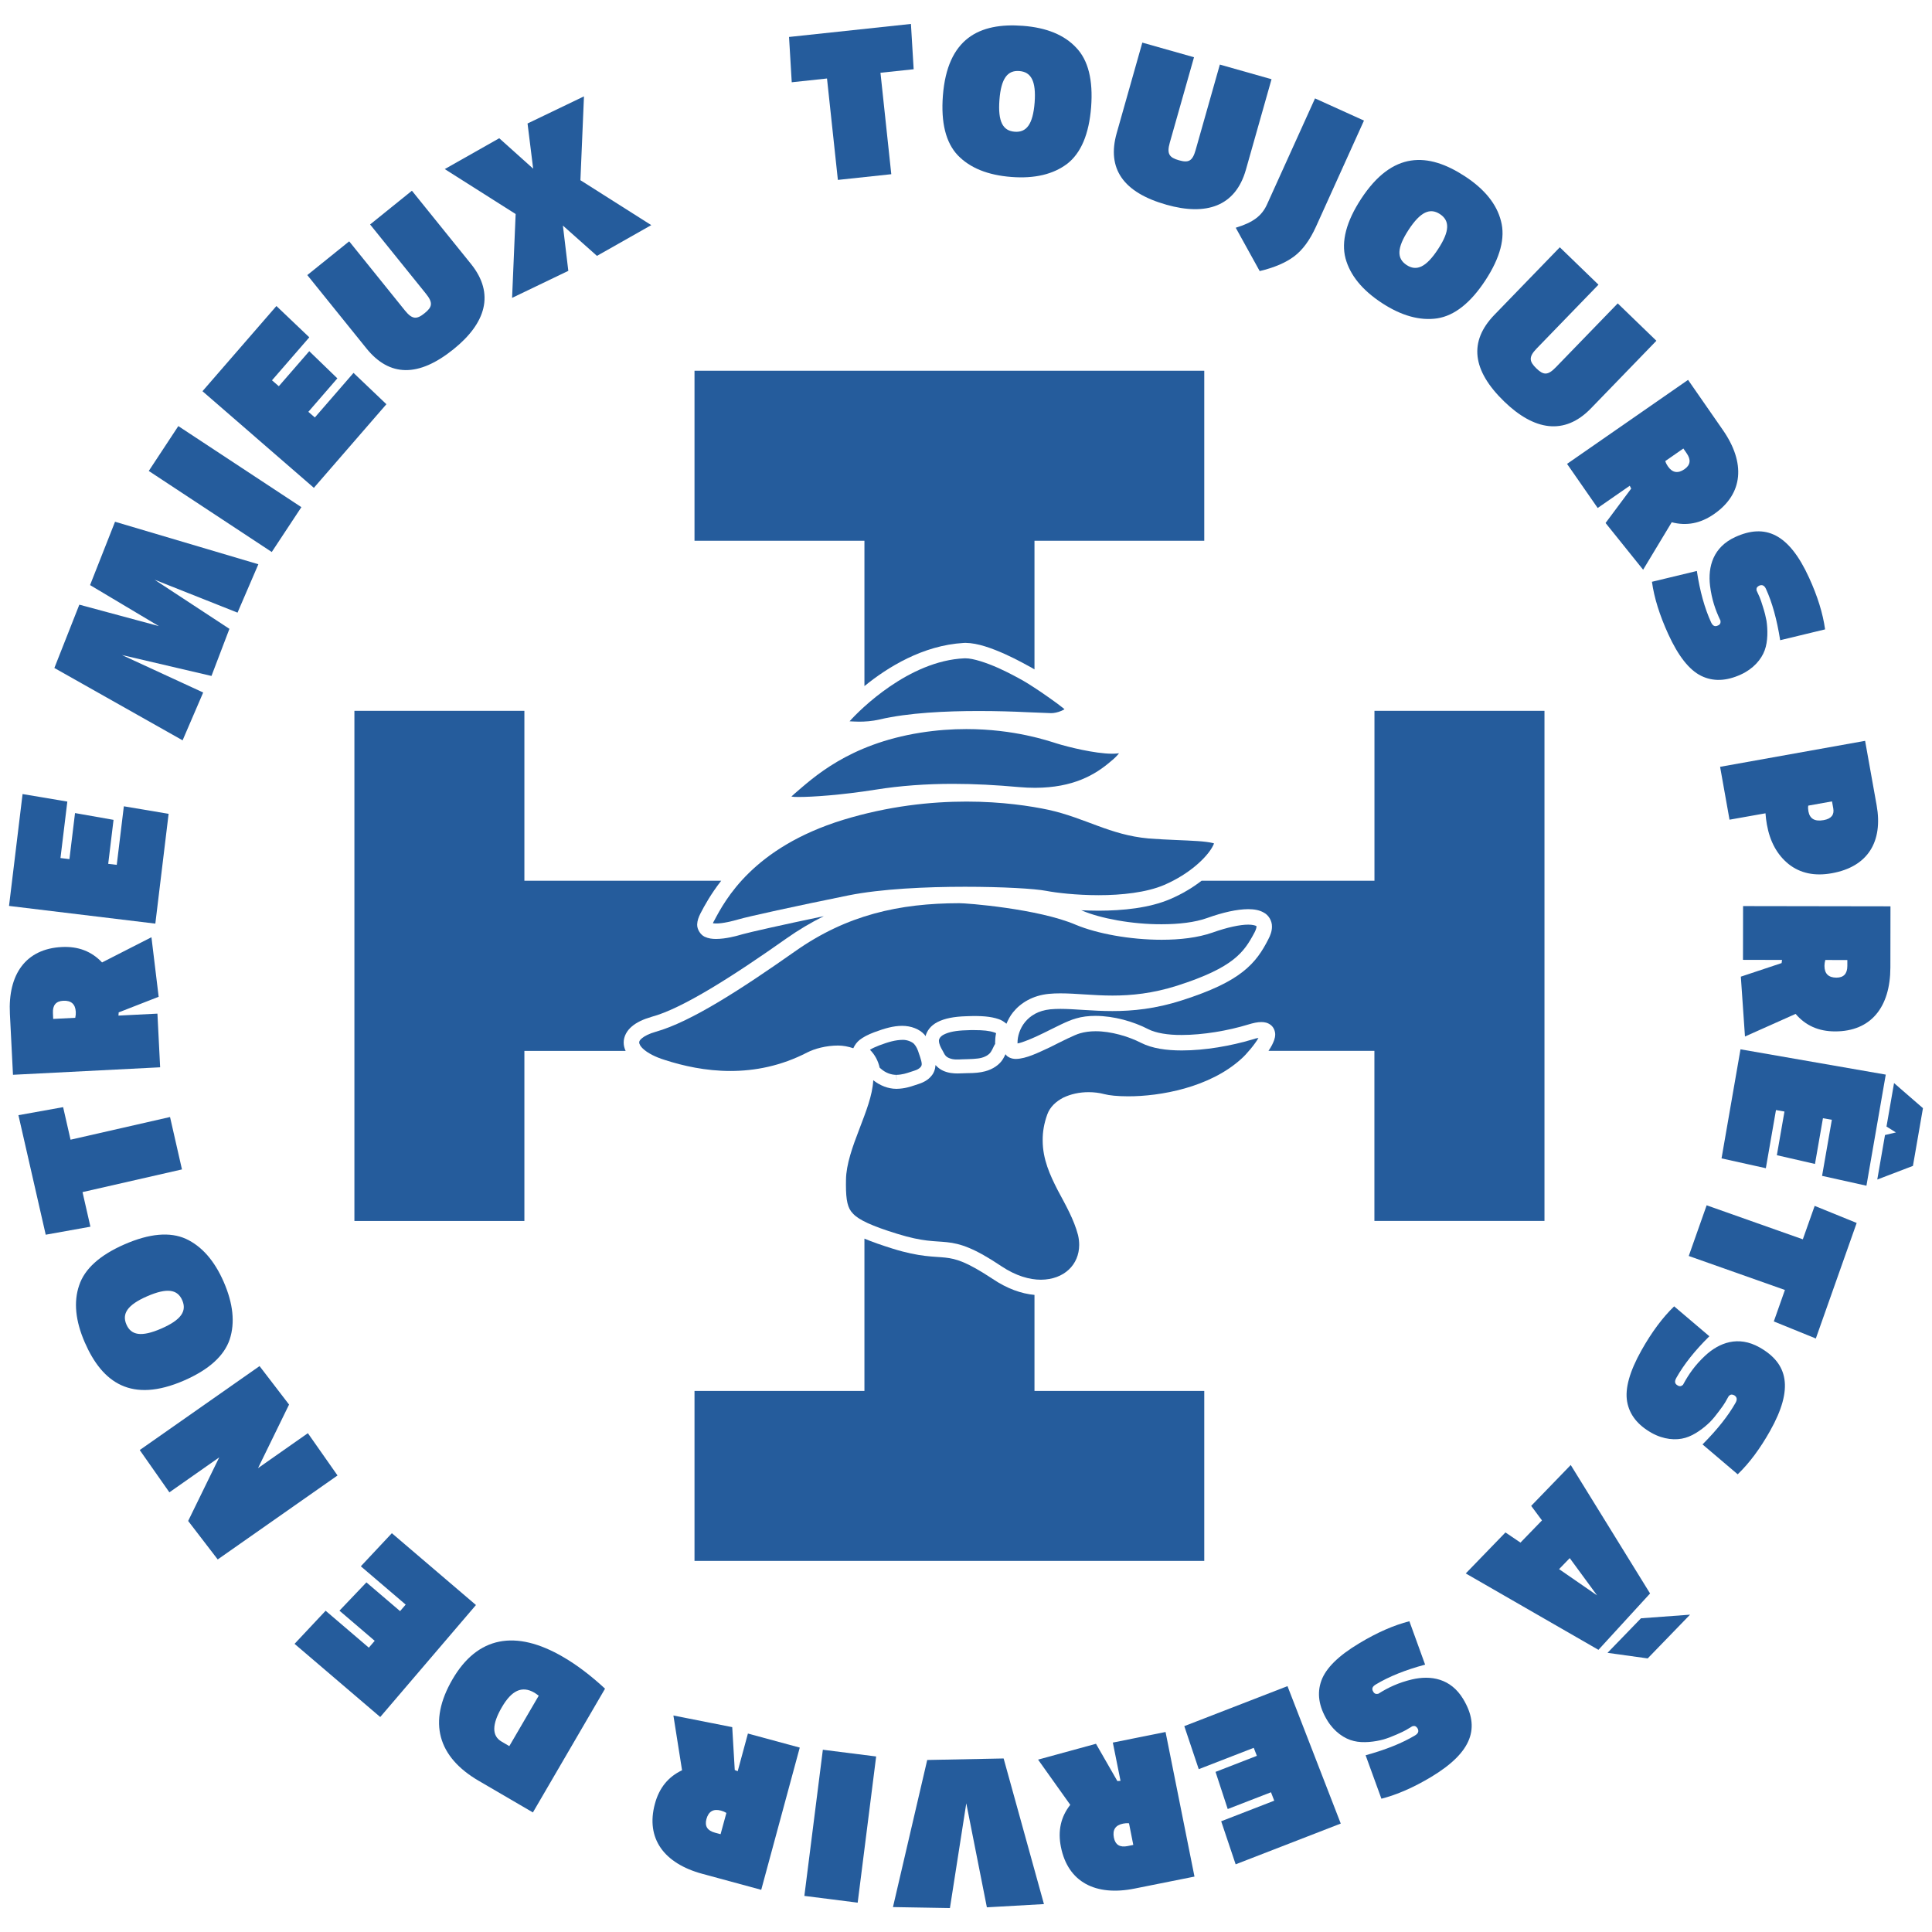 <?xml version="1.0" encoding="utf-8"?>
<!-- Generator: Adobe Illustrator 16.0.0, SVG Export Plug-In . SVG Version: 6.00 Build 0)  -->
<!DOCTYPE svg PUBLIC "-//W3C//DTD SVG 1.1//EN" "http://www.w3.org/Graphics/SVG/1.1/DTD/svg11.dtd">
<svg version="1.1" id="Layer_1" xmlns="http://www.w3.org/2000/svg" xmlns:xlink="http://www.w3.org/1999/xlink" x="0px" y="0px"
	 width="107px" height="107px" viewBox="0 0 107 107" enable-background="new 0 0 107 107" xml:space="preserve">
<g>
	<path fill="#6A2C91" d="M87.997,102.228L87.997,102.228L87.997,102.228z"/>
	<g>
		<g>
			<g>
				<path fill="#255C9C" d="M45.802,4.347l-1.953,0.209l-0.15-2.509l6.751-0.721l0.151,2.509L48.763,4.03l0.599,5.618l-2.958,0.316
					L45.802,4.347z"/>
				<path fill="#255C9C" d="M56.66,1.431c1.299,0.1,2.283,0.502,2.939,1.205c0.671,0.695,0.945,1.8,0.831,3.296
					c-0.117,1.494-0.56,2.546-1.326,3.14c-0.77,0.582-1.803,0.829-3.09,0.729c-1.311-0.1-2.294-0.502-2.965-1.196
					c-0.668-0.704-0.943-1.81-0.829-3.305C52.466,2.133,54.227,1.243,56.66,1.431z M56.195,7.295c0.65,0.051,1.011-0.4,1.106-1.616
					c0.09-1.194-0.198-1.695-0.848-1.745c-0.646-0.05-1.01,0.399-1.101,1.595C55.26,6.746,55.546,7.245,56.195,7.295z"/>
				<path fill="#255C9C" d="M66.128,3.17l-1.341,4.729c-0.177,0.627-0.028,0.827,0.508,0.978c0.526,0.149,0.747,0.056,0.923-0.571
					l1.341-4.73l2.862,0.811l-1.419,5.01c-0.579,2.047-2.21,2.563-4.403,1.941c-2.394-0.677-3.31-1.999-2.753-3.967l1.419-5.011
					L66.128,3.17z"/>
				<path fill="#255C9C" d="M72.83,5.45l2.711,1.228l-2.655,5.869c-0.341,0.751-0.742,1.297-1.207,1.648
					c-0.465,0.351-1.1,0.626-1.914,0.818l-1.326-2.4c0.962-0.292,1.448-0.659,1.734-1.296L72.83,5.45z"/>
				<path fill="#255C9C" d="M81.132,9.764c1.089,0.712,1.757,1.538,1.995,2.471c0.252,0.93-0.038,2.031-0.858,3.285
					c-0.821,1.254-1.713,1.962-2.672,2.112c-0.954,0.14-1.978-0.141-3.059-0.848c-1.098-0.718-1.766-1.544-2.019-2.474
					c-0.246-0.938,0.042-2.041,0.863-3.296C77.119,8.36,79.09,8.428,81.132,9.764z M77.903,14.678
					c0.545,0.357,1.078,0.136,1.744-0.885c0.656-1.003,0.646-1.579,0.101-1.936s-1.076-0.135-1.732,0.866
					C77.349,13.745,77.358,14.32,77.903,14.678z"/>
				<path fill="#255C9C" d="M88.528,15.767L85.106,19.3c-0.454,0.469-0.417,0.714-0.016,1.104c0.394,0.38,0.632,0.4,1.083-0.069
					l3.422-3.532l2.141,2.07l-3.623,3.742c-1.48,1.53-3.163,1.212-4.802-0.374c-1.788-1.73-1.971-3.331-0.548-4.803l3.624-3.742
					L88.528,15.767z"/>
				<path fill="#255C9C" d="M88.485,28.134l-1.697-2.443l6.702-4.652l1.928,2.777c1.254,1.804,1.146,3.522-0.488,4.654
					c-0.754,0.524-1.53,0.668-2.345,0.454l-1.584,2.629l-2.08-2.588l1.42-1.907c-0.02-0.027-0.043-0.083-0.08-0.156L88.485,28.134z
					 M93.23,24.84l-1.002,0.696c0.037,0.115,0.087,0.207,0.146,0.293c0.245,0.354,0.553,0.409,0.916,0.158
					c0.334-0.232,0.37-0.526,0.124-0.88L93.23,24.84z"/>
				<path fill="#255C9C" d="M93.977,31.622c0.168,1.124,0.433,2.064,0.785,2.838c0.092,0.199,0.209,0.261,0.368,0.188
					c0.12-0.043,0.17-0.13,0.158-0.239c0.007-0.014-0.003-0.035-0.008-0.047c-0.276-0.577-0.479-1.161-0.573-1.925
					c-0.125-1.055,0.173-2.137,1.4-2.696c1.65-0.754,2.963-0.204,4.083,2.25c0.47,1.025,0.769,1.987,0.889,2.866l-2.487,0.6
					c-0.183-1.156-0.446-2.097-0.785-2.837c-0.085-0.189-0.204-0.251-0.367-0.189c-0.116,0.053-0.172,0.128-0.16,0.237l0.01,0.049
					l0.015,0.03l0.148,0.327c0.049,0.107,0.109,0.297,0.193,0.564c0.086,0.269,0.148,0.52,0.189,0.747
					c0.07,0.464,0.084,1.137-0.101,1.629c-0.179,0.503-0.629,1.028-1.317,1.342c-0.812,0.372-1.543,0.398-2.202,0.074
					c-0.661-0.325-1.268-1.096-1.822-2.31c-0.479-1.048-0.783-2.022-0.903-2.899L93.977,31.622z"/>
				<path fill="#255C9C" d="M95.786,45.397l-0.522-2.928l8.031-1.439l0.639,3.57c0.358,2.004-0.477,3.404-2.479,3.762
					c-0.949,0.171-1.746,0.007-2.394-0.504c-0.634-0.512-1.036-1.242-1.206-2.192c-0.034-0.194-0.061-0.402-0.077-0.623
					L95.786,45.397z M101.462,44.383l-1.315,0.235c-0.019,0.098-0.012,0.203,0.008,0.317c0.075,0.412,0.353,0.574,0.845,0.486
					c0.423-0.076,0.596-0.296,0.532-0.651L101.462,44.383z"/>
				<path fill="#255C9C" d="M96.532,53.159l0.005-2.977l8.163,0.013l-0.005,3.385c-0.003,2.197-1.074,3.545-3.063,3.542
					c-0.918-0.001-1.639-0.327-2.185-0.969l-2.805,1.252l-0.229-3.315l2.258-0.752c0.002-0.034,0.013-0.094,0.023-0.174
					L96.532,53.159z M102.312,53.169l-1.221-0.002c-0.033,0.117-0.045,0.222-0.047,0.325c0,0.432,0.221,0.652,0.662,0.653
					c0.406,0,0.605-0.221,0.605-0.651V53.169z"/>
				<path fill="#255C9C" d="M96.394,58.114l8.045,1.401l-1.07,6.153l-2.457-0.545l0.541-3.106l-0.493-0.086l-0.441,2.532
					l-2.111-0.485l0.421-2.418l-0.47-0.082l-0.561,3.221l-2.454-0.545L96.394,58.114z M105.944,64.571l-1.975,0.755l0.428-2.465
					l0.604-0.143l-0.521-0.327l0.418-2.407l1.601,1.39L105.944,64.571z"/>
				<path fill="#255C9C" d="M99.846,68.637l0.656-1.852l2.326,0.946l-2.262,6.399l-2.327-0.945l0.615-1.743l-5.326-1.882
					l0.991-2.807L99.846,68.637z"/>
				<path fill="#255C9C" d="M94.67,74.006c-0.81,0.799-1.415,1.566-1.831,2.307c-0.107,0.192-0.088,0.323,0.064,0.41
					c0.104,0.071,0.203,0.061,0.287-0.013c0.016-0.004,0.026-0.025,0.031-0.036c0.303-0.562,0.656-1.071,1.219-1.596
					c0.78-0.722,1.83-1.119,3.005-0.458c1.581,0.889,1.91,2.273,0.589,4.625c-0.553,0.984-1.155,1.793-1.795,2.406l-1.948-1.655
					c0.826-0.829,1.43-1.597,1.83-2.306c0.102-0.184,0.08-0.314-0.064-0.41c-0.112-0.062-0.204-0.062-0.287,0.013l-0.032,0.035
					l-0.018,0.03l-0.177,0.313c-0.057,0.103-0.173,0.263-0.342,0.488c-0.167,0.227-0.332,0.428-0.492,0.591
					c-0.334,0.332-0.868,0.739-1.375,0.882c-0.512,0.151-1.201,0.098-1.861-0.273c-0.779-0.438-1.231-1.014-1.358-1.737
					c-0.126-0.726,0.14-1.67,0.794-2.836c0.564-1.003,1.172-1.822,1.811-2.437L94.67,74.006z"/>
				<path fill="#255C9C" d="M84.208,85.434l1.191-1.229L84.802,83.4l2.19-2.264l4.394,7.115l-2.859,3.122l-7.349-4.231l2.199-2.271
					L84.208,85.434z M86.347,86.903l2.104,1.454l-1.514-2.064L86.347,86.903z M93.6,89.425l-2.346,2.423l-2.225-0.309l1.853-1.913
					L93.6,89.425z"/>
				<path fill="#255C9C" d="M78.927,92.193c-1.097,0.293-2.004,0.66-2.731,1.098c-0.19,0.113-0.238,0.237-0.149,0.387
					c0.058,0.115,0.149,0.155,0.257,0.132c0.017,0.004,0.035-0.009,0.047-0.014c0.541-0.341,1.102-0.605,1.849-0.784
					c1.035-0.241,2.145-0.066,2.84,1.092c0.933,1.556,0.531,2.922-1.782,4.311c-0.968,0.581-1.894,0.985-2.751,1.203l-0.875-2.406
					c1.129-0.312,2.035-0.679,2.734-1.098c0.18-0.107,0.227-0.23,0.146-0.387c-0.065-0.11-0.146-0.155-0.255-0.132l-0.046,0.015
					l-0.03,0.017l-0.31,0.186c-0.1,0.061-0.28,0.143-0.537,0.256c-0.259,0.114-0.501,0.206-0.721,0.269
					c-0.456,0.124-1.121,0.213-1.633,0.084c-0.52-0.12-1.094-0.511-1.481-1.157c-0.462-0.77-0.569-1.491-0.319-2.184
					c0.249-0.692,0.947-1.383,2.096-2.07c0.985-0.594,1.92-1.005,2.78-1.222L78.927,92.193z"/>
				<path fill="#255C9C" d="M71.305,93.383l2.95,7.611l-5.821,2.258l-0.801-2.385l2.938-1.14l-0.18-0.466l-2.396,0.929l-0.675-2.058
					l2.289-0.889L69.436,96.8l-3.046,1.182l-0.8-2.384L71.305,93.383z"/>
				<path fill="#255C9C" d="M61.632,96.509l2.92-0.586l1.602,8.008l-3.318,0.664c-2.155,0.432-3.689-0.353-4.079-2.304
					c-0.18-0.9-0.004-1.673,0.518-2.334l-1.783-2.504l3.207-0.877l1.184,2.064c0.035-0.006,0.093-0.008,0.175-0.012L61.632,96.509z
					 M62.765,102.177l-0.237-1.197c-0.121-0.012-0.227-0.003-0.33,0.018c-0.421,0.084-0.594,0.345-0.507,0.779
					c0.079,0.398,0.335,0.549,0.757,0.465L62.765,102.177z"/>
				<path fill="#255C9C" d="M52.61,105.674l-3.155-0.054l1.897-8.147l4.232-0.084l2.233,8.065l-3.161,0.179l-1.14-5.76
					L52.61,105.674z"/>
				<path fill="#255C9C" d="M47.501,105.375l-2.953-0.374l1.024-8.095l2.952,0.373L47.501,105.375z"/>
				<path fill="#255C9C" d="M41.422,96.009l2.871,0.778l-2.134,7.877l-3.266-0.887c-2.119-0.574-3.143-1.959-2.622-3.878
					c0.239-0.887,0.743-1.497,1.503-1.856l-0.479-3.033l3.258,0.644l0.14,2.374c0.033,0.01,0.087,0.036,0.163,0.068L41.422,96.009z
					 M39.908,101.583l0.321-1.176c-0.104-0.065-0.201-0.104-0.303-0.131c-0.415-0.112-0.685,0.044-0.802,0.47
					c-0.106,0.393,0.055,0.641,0.47,0.753L39.908,101.583z"/>
				<path fill="#255C9C" d="M26.51,98.625c-2.252-1.313-2.836-3.244-1.446-5.625c1.376-2.361,3.479-2.777,6.129-1.23
					c0.755,0.439,1.529,1.025,2.316,1.754l-3.995,6.854L26.51,98.625z M28.207,96.706l1.629-2.793
					c-0.085-0.062-0.169-0.125-0.239-0.167c-0.693-0.404-1.264-0.118-1.798,0.797c-0.557,0.953-0.566,1.594-0.023,1.91
					L28.207,96.706z"/>
				<path fill="#255C9C" d="M26.36,88.891l-5.302,6.203l-4.745-4.053l1.721-1.833l2.393,2.045l0.325-0.38L18.8,89.204l1.493-1.567
					l1.864,1.592l0.311-0.361l-2.484-2.122l1.718-1.833L26.36,88.891z"/>
				<path fill="#255C9C" d="M14.29,81.31l2.761-1.936l1.642,2.342l-6.635,4.651l-1.637-2.132l1.72-3.521l-2.76,1.936l-1.642-2.342
					l6.635-4.65l1.635,2.131L14.29,81.31z"/>
				<path fill="#255C9C" d="M4.697,74.35c-0.521-1.194-0.626-2.252-0.314-3.161c0.301-0.915,1.146-1.678,2.521-2.277
					c1.375-0.599,2.51-0.699,3.394-0.3c0.875,0.406,1.576,1.201,2.093,2.386c0.524,1.204,0.63,2.261,0.332,3.177
					c-0.309,0.92-1.156,1.683-2.529,2.282C7.281,77.723,5.671,76.586,4.697,74.35z M10.093,72.011
					c-0.26-0.598-0.827-0.705-1.946-0.218c-1.098,0.479-1.403,0.968-1.145,1.563c0.261,0.597,0.827,0.704,1.926,0.227
					C10.047,73.097,10.353,72.606,10.093,72.011z"/>
				<path fill="#255C9C" d="M4.57,66.022l0.437,1.916l-2.475,0.444l-1.511-6.62l2.475-0.445l0.411,1.803l5.51-1.256l0.661,2.902
					L4.57,66.022z"/>
				<path fill="#255C9C" d="M8.719,56.138l0.15,2.972l-8.15,0.415l-0.171-3.38c-0.112-2.193,0.887-3.596,2.872-3.696
					c0.918-0.046,1.653,0.241,2.232,0.854l2.736-1.396l0.399,3.298L6.572,56.07c0.002,0.036-0.006,0.094-0.013,0.177L8.719,56.138z
					 M2.946,56.431l1.222-0.062c0.027-0.118,0.034-0.224,0.029-0.327c-0.022-0.43-0.254-0.639-0.695-0.617
					c-0.406,0.021-0.592,0.252-0.57,0.682L2.946,56.431z"/>
				<path fill="#255C9C" d="M8.603,51.153L0.5,50.173l0.75-6.196l2.479,0.417l-0.38,3.127l0.496,0.06l0.31-2.551l2.133,0.376
					l-0.295,2.436l0.473,0.056l0.393-3.243l2.479,0.417L8.603,51.153z"/>
				<path fill="#255C9C" d="M11.712,37.436l-4.959-1.159l4.5,2.076l-1.14,2.649l-7.102-4.007l1.383-3.507l4.402,1.187l-3.808-2.271
					l1.383-3.508l7.938,2.354l-1.154,2.68l-4.595-1.824l4.146,2.721L11.712,37.436z"/>
				<path fill="#255C9C" d="M8.239,26.083l1.637-2.485l6.815,4.49l-1.64,2.484L8.239,26.083z"/>
				<path fill="#255C9C" d="M17.383,27.018l-6.169-5.352l4.095-4.718l1.821,1.734l-2.066,2.381l0.378,0.327l1.685-1.94l1.557,1.505
					l-1.607,1.854l0.36,0.312l2.142-2.469l1.821,1.735L17.383,27.018z"/>
				<path fill="#255C9C" d="M19.339,13.366l3.087,3.83c0.409,0.507,0.659,0.501,1.092,0.148c0.426-0.343,0.476-0.576,0.067-1.083
					l-3.088-3.829l2.316-1.869l3.272,4.056c1.336,1.658,0.812,3.287-0.963,4.718c-1.937,1.563-3.548,1.547-4.832-0.046l-3.271-4.056
					L19.339,13.366z"/>
				<path fill="#255C9C" d="M28.361,16.497l0.197-4.644l-3.926-2.489l3.018-1.708l1.878,1.685l-0.311-2.502l3.125-1.502
					l-0.197,4.643l3.924,2.488l-3.008,1.703l-1.886-1.678l0.3,2.507L28.361,16.497z"/>
			</g>
			<g>
				<path fill="#255C9C" d="M54.208,39.378c1.006,0,1.946,0.029,2.653,0.065c0.728,0.024,1.228,0.053,1.349,0.053
					c0.152,0.004,0.379-0.044,0.561-0.122c0.069-0.031,0.13-0.06,0.183-0.092c-0.013-0.016-0.028-0.028-0.045-0.044
					c-0.207-0.166-0.484-0.373-0.784-0.582c-0.584-0.417-1.247-0.839-1.42-0.934c-0.183-0.104-0.752-0.426-1.405-0.722
					c-0.654-0.291-1.406-0.544-1.826-0.54c-0.015,0-0.039,0-0.06,0c-3.076,0.132-5.792,2.846-6.362,3.487
					c0.116,0.004,0.283,0.021,0.524,0.021c0.319,0,0.727-0.024,1.135-0.121C50.317,39.472,52.392,39.378,54.208,39.378z"/>
				<path fill="#255C9C" d="M36.09,56.314c1.696-0.453,4.533-2.269,7.453-4.331c0.686-0.485,1.38-0.893,2.082-1.243
					c-2.264,0.472-4.134,0.896-4.484,0.996c-0.343,0.102-0.944,0.266-1.485,0.266c-0.211,0-0.417-0.022-0.634-0.123
					c-0.219-0.105-0.419-0.4-0.411-0.676c0.008-0.214,0.076-0.402,0.18-0.609c0.215-0.415,0.567-1.065,1.151-1.815h-10.9v-9.411
					h-9.414v28.252h9.414v-9.418h5.607c-0.067-0.146-0.108-0.296-0.108-0.462c0-0.354,0.189-0.673,0.461-0.899
					C35.271,56.613,35.634,56.448,36.09,56.314z"/>
				<path fill="#255C9C" d="M43.829,44.115c0.024,0.004,0.049,0.008,0.068,0.008c0,0.004,0.138,0.02,0.324,0.016
					c0.723,0.004,2.356-0.102,4.262-0.404c1.382-0.222,2.818-0.323,4.297-0.323c1.187,0,2.401,0.065,3.653,0.179
					c0.319,0.028,0.609,0.04,0.9,0.04c2.104-0.008,3.323-0.715,4.205-1.481c0.208-0.166,0.349-0.318,0.437-0.432
					c-0.031,0.004-0.073,0.004-0.109,0.012c-0.089,0.008-0.176,0.013-0.281,0.013c-0.954-0.005-2.446-0.376-3.053-0.566
					c-0.479-0.148-2.345-0.799-5.014-0.799c-0.789,0-1.646,0.057-2.553,0.202c-3.972,0.634-5.933,2.5-6.954,3.37
					C43.942,44.01,43.887,44.065,43.829,44.115z"/>
				<path fill="#255C9C" d="M44.714,58.285c0.398-0.202,1.028-0.38,1.703-0.38c0.282,0,0.569,0.058,0.839,0.149l0.014-0.021
					c0.079-0.173,0.192-0.319,0.335-0.436c0.206-0.162,0.455-0.291,0.812-0.428c0.592-0.218,1.054-0.352,1.541-0.355
					c0.004,0,0.004,0,0.004,0c0.505,0,0.965,0.186,1.229,0.477c0.028,0.028,0.044,0.06,0.068,0.096
					c0.073-0.282,0.275-0.588,0.67-0.786c0.382-0.193,0.889-0.299,1.578-0.319c0.861-0.037,1.373,0.017,1.793,0.158
					c0.156,0.048,0.308,0.145,0.439,0.258c0.093-0.214,0.201-0.429,0.363-0.63c0.42-0.524,1.09-0.937,1.987-1.025
					c0.206-0.021,0.425-0.028,0.639-0.028c0.879,0,1.816,0.122,2.886,0.122c1.041,0,2.216-0.114,3.58-0.547
					c1.587-0.508,2.512-0.979,3.101-1.44c0.59-0.464,0.874-0.92,1.188-1.514c0.084-0.161,0.105-0.273,0.105-0.314
					c0-0.024,0-0.024,0-0.024s0,0-0.021-0.017c-0.049-0.027-0.205-0.072-0.436-0.072c-0.452,0-1.163,0.149-1.979,0.44
					c-0.82,0.286-1.799,0.398-2.816,0.398c-1.749,0-3.574-0.338-4.748-0.827c-2.08-0.896-6.101-1.207-6.468-1.198
					c-3.307,0.004-6.221,0.645-9.084,2.664c-2.955,2.079-5.769,3.911-7.72,4.457c-0.37,0.105-0.625,0.242-0.758,0.354
					c-0.146,0.117-0.157,0.19-0.157,0.242c0,0.057,0.043,0.207,0.276,0.4c0.223,0.189,0.605,0.398,1.132,0.562
					c1.021,0.331,2.272,0.613,3.642,0.613C41.794,59.314,43.248,59.044,44.714,58.285z"/>
				<path fill="#255C9C" d="M63.605,46.436c-2.142-0.194-3.491-1.134-5.538-1.586c-0.969-0.206-2.562-0.456-4.54-0.456
					c-1.975,0-4.327,0.246-6.836,1.013c-4.993,1.542-6.531,4.437-7.137,5.583c-0.038,0.061-0.062,0.105-0.065,0.146
					c0.041,0.004,0.097,0.009,0.166,0.009c0.358,0.008,0.94-0.138,1.243-0.227c0.525-0.157,3.161-0.734,6.088-1.328
					c1.812-0.363,4.291-0.478,6.452-0.478c2.105,0,3.878,0.105,4.513,0.228c0.538,0.104,1.658,0.238,2.898,0.238
					c1.264,0,2.647-0.146,3.635-0.57c1.438-0.625,2.328-1.525,2.642-2.07c0.055-0.09,0.09-0.169,0.11-0.226
					c-0.021-0.004-0.04-0.017-0.06-0.021c-0.178-0.045-0.48-0.085-0.832-0.109C65.622,46.532,64.636,46.517,63.605,46.436z"/>
				<path fill="#255C9C" d="M47.875,37.998c1.282-1.045,3.233-2.256,5.494-2.39c0.039-0.004,0.064-0.004,0.104-0.004
					c0.688,0.008,1.468,0.303,2.172,0.614c0.695,0.314,1.29,0.654,1.492,0.763c0.038,0.02,0.089,0.052,0.156,0.093v-7.125h9.403
					v-9.416H38.464v9.416h9.411V37.998z"/>
				<path fill="#255C9C" d="M65.453,58.177c-0.853,0-1.64-0.109-2.257-0.421c-0.691-0.355-1.673-0.646-2.524-0.643
					c-0.31,0-0.601,0.041-0.855,0.114c-0.303,0.084-0.981,0.428-1.646,0.763c-0.689,0.319-1.328,0.642-1.898,0.657
					c-0.137,0-0.295-0.02-0.451-0.128c-0.058-0.028-0.095-0.085-0.133-0.134c-0.043,0.085-0.086,0.173-0.146,0.274
					c-0.183,0.303-0.548,0.558-0.98,0.671c-0.264,0.072-0.577,0.104-0.99,0.104l-0.246,0.008c-0.092,0.005-0.188,0.009-0.29,0.009
					c-0.218,0-0.514-0.017-0.809-0.153c-0.164-0.073-0.298-0.183-0.416-0.312c-0.016,0.242-0.092,0.456-0.254,0.63
					c-0.152,0.182-0.392,0.327-0.7,0.424l-0.185,0.061c-0.253,0.084-0.572,0.193-1.008,0.201h-0.009h-0.017
					c-0.451,0-0.903-0.181-1.275-0.476c-0.044,0.853-0.411,1.752-0.763,2.685c-0.379,0.98-0.738,1.978-0.747,2.822
					c-0.003,0.101-0.003,0.193-0.003,0.287c0,0.428,0.024,0.759,0.084,1.008c0.061,0.251,0.145,0.421,0.311,0.59
					c0.312,0.34,1.042,0.683,2.446,1.114c1.443,0.447,2.019,0.388,2.749,0.464c0.752,0.077,1.53,0.331,3.016,1.329
					c0.812,0.541,1.563,0.75,2.196,0.75c1.297-0.011,2.113-0.848,2.116-1.925c0-0.171-0.019-0.355-0.064-0.549
					c-0.227-0.864-0.682-1.655-1.122-2.479c-0.428-0.835-0.836-1.716-0.836-2.761c-0.005-0.465,0.073-0.94,0.258-1.449
					c0.153-0.416,0.489-0.715,0.881-0.92c0.408-0.195,0.884-0.305,1.403-0.305c0.284,0,0.587,0.033,0.89,0.113
					c0.238,0.065,0.711,0.117,1.295,0.117c1.753,0.005,4.527-0.476,6.286-2.087c0.264-0.229,0.751-0.808,0.938-1.146
					c-0.093,0.012-0.195,0.036-0.322,0.081C68.173,57.926,66.736,58.177,65.453,58.177z"/>
				<path fill="#255C9C" d="M76.122,39.367v9.411h-9.575c-0.469,0.362-1.038,0.714-1.72,1.009c-1.179,0.508-2.649,0.646-3.978,0.65
					c-0.335,0-0.671-0.013-0.974-0.024c0.014,0,0.029,0.008,0.049,0.016c1.006,0.432,2.772,0.767,4.41,0.759
					c0.947,0,1.853-0.104,2.526-0.347c0.875-0.314,1.65-0.485,2.269-0.489c0.319,0.004,0.605,0.041,0.863,0.19
					c0.267,0.137,0.461,0.46,0.453,0.779c0,0.242-0.081,0.472-0.207,0.71c-0.322,0.63-0.701,1.239-1.415,1.793
					c-0.711,0.557-1.728,1.054-3.364,1.578c-1.465,0.473-2.736,0.594-3.847,0.594c-1.134,0-2.091-0.121-2.886-0.121
					c-0.195,0-0.382,0.008-0.555,0.024c-0.674,0.071-1.105,0.35-1.401,0.706c-0.294,0.359-0.419,0.808-0.416,1.134
					c0,0.013,0,0.029,0,0.05c0.263-0.041,0.87-0.292,1.438-0.574c0.657-0.319,1.309-0.674,1.787-0.807
					c0.348-0.105,0.715-0.146,1.091-0.146c1.03,0.004,2.104,0.314,2.92,0.735c0.403,0.21,1.086,0.331,1.861,0.323
					c1.166,0,2.552-0.234,3.674-0.577c0.281-0.086,0.512-0.138,0.73-0.138c0.176,0,0.359,0.032,0.527,0.165
					c0.173,0.134,0.243,0.36,0.243,0.521c-0.003,0.229-0.09,0.407-0.179,0.59c-0.056,0.108-0.121,0.21-0.194,0.319h5.867v9.418
					h9.419V39.367H76.122z"/>
				<path fill="#255C9C" d="M55.065,57.178c-0.275-0.092-0.599-0.128-1.136-0.128c-0.121,0-0.254,0-0.399,0.009
					c-0.574,0.015-0.972,0.092-1.255,0.237c-0.206,0.104-0.278,0.25-0.274,0.348c0.003,0.185,0.104,0.37,0.19,0.521
					c0.031,0.061,0.06,0.112,0.084,0.156c0.064,0.134,0.145,0.218,0.27,0.271c0.26,0.117,0.521,0.085,0.752,0.076
					c0.416-0.012,0.812-0.016,1.065-0.084c0.303-0.08,0.468-0.243,0.517-0.328c0.052-0.084,0.089-0.156,0.122-0.226
					c0.035-0.08,0.072-0.152,0.115-0.218c-0.003-0.028-0.003-0.049-0.003-0.073c0-0.156,0.015-0.335,0.053-0.517
					C55.133,57.202,55.102,57.187,55.065,57.178z"/>
				<path fill="#255C9C" d="M50.632,59.299c0.158-0.045,0.278-0.118,0.342-0.19c0.055-0.061,0.074-0.108,0.074-0.182
					c-0.004-0.116-0.044-0.246-0.093-0.399l-0.054-0.157c-0.076-0.247-0.145-0.407-0.281-0.558c-0.105-0.109-0.36-0.223-0.614-0.223
					c-0.419,0.005-0.795,0.113-1.316,0.309c-0.213,0.084-0.384,0.16-0.509,0.241c0.268,0.267,0.452,0.609,0.538,0.993
					c0.024,0.023,0.052,0.044,0.072,0.061c0.241,0.214,0.549,0.335,0.847,0.335l0.017,0.387l-0.008-0.387
					c0.319-0.008,0.549-0.085,0.776-0.161L50.632,59.299z"/>
				<path fill="#255C9C" d="M57.293,71.716c-0.73-0.068-1.521-0.348-2.313-0.884c-1.457-0.96-2.019-1.114-2.629-1.183
					c-0.616-0.068-1.396-0.021-2.915-0.496c-0.63-0.198-1.134-0.373-1.561-0.554v8.435h-9.411v9.414h28.232v-9.414h-9.403V71.716z"
					/>
			</g>
		</g>
	</g>
</g>
</svg>

